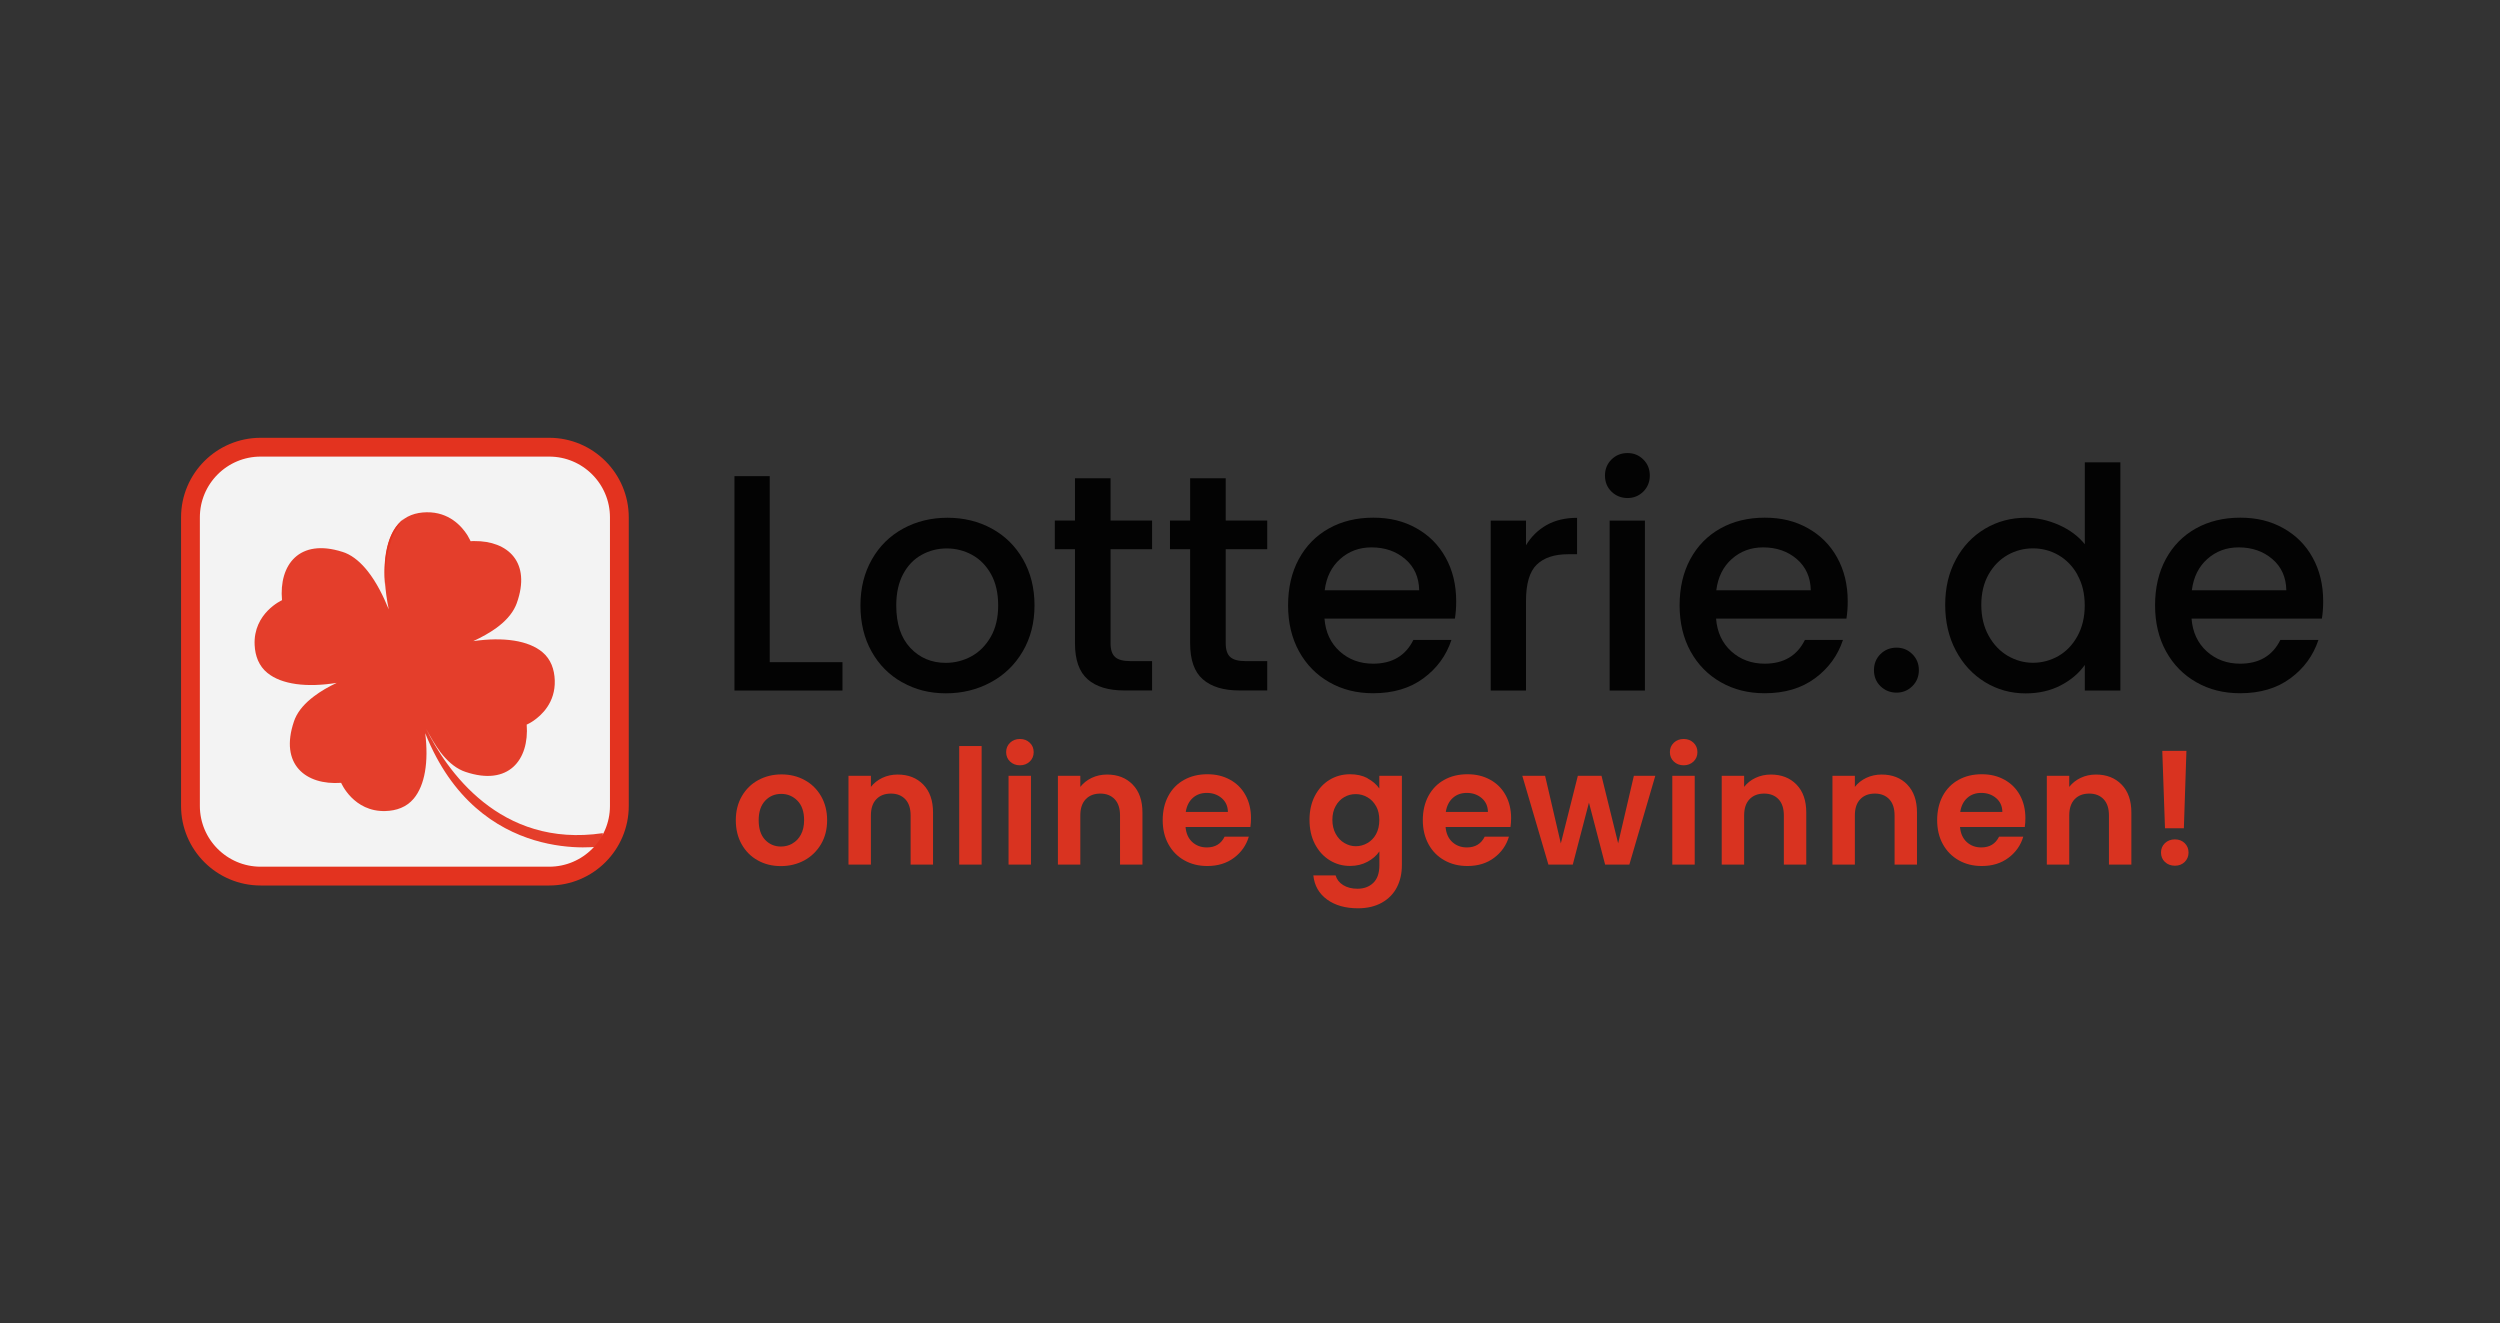 <?xml version="1.0" encoding="UTF-8" standalone="no"?>
<!-- Created with Inkscape (http://www.inkscape.org/) -->

<svg
   width="230.771mm"
   height="122.156mm"
   viewBox="0 0 230.771 122.156"
   version="1.1"
   id="svg1"
   xml:space="preserve"
   inkscape:version="1.4 (e7c3feb1, 2024-10-09)"
   sodipodi:docname="referenzen-lotterie.svg"
   xmlns:inkscape="http://www.inkscape.org/namespaces/inkscape"
   xmlns:sodipodi="http://sodipodi.sourceforge.net/DTD/sodipodi-0.dtd"
   xmlns="http://www.w3.org/2000/svg"
   xmlns:svg="http://www.w3.org/2000/svg"><rect x="0" y="0" width="230.771" height="122.156" fill="#333333" stroke="none"/><sodipodi:namedview
     id="namedview1"
     pagecolor="#cf7171"
     bordercolor="#000000"
     borderopacity="0.25"
     inkscape:showpageshadow="2"
     inkscape:pageopacity="0.0"
     inkscape:pagecheckerboard="0"
     inkscape:deskcolor="#d1d1d1"
     inkscape:document-units="mm"
     inkscape:zoom="0.69699566"
     inkscape:cx="550.21863"
     inkscape:cy="262.55544"
     inkscape:window-width="1680"
     inkscape:window-height="997"
     inkscape:window-x="0"
     inkscape:window-y="25"
     inkscape:window-maximized="1"
     inkscape:current-layer="g3484"
     inkscape:export-bgcolor="#5b5b5b00" /><defs
     id="defs1"><linearGradient
       id="paint0_linear_226_29"
       x1="142.724"
       y1="80.915"
       x2="142.724"
       y2="145.186"
       gradientUnits="userSpaceOnUse"><stop
         stop-color="#B5131D"
         id="stop9" /><stop
         offset="1"
         stop-color="#82110F"
         id="stop10" /></linearGradient><linearGradient
       id="paint1_linear_226_29"
       x1="142.668"
       y1="-17.672"
       x2="142.668"
       y2="83.759"
       gradientUnits="userSpaceOnUse"><stop
         stop-color="white"
         id="stop11" /><stop
         offset="1"
         stop-color="#B5131D"
         id="stop12" /></linearGradient><clipPath
       id="clip0_226_29"><rect
         width="288"
         height="125"
         fill="white"
         id="rect12" /></clipPath><clipPath
       clipPathUnits="userSpaceOnUse"
       id="clipPath3673"><path
         d="M 0,138.898 H 419.528 V 595.275 H 0 Z"
         id="path3671" /></clipPath><clipPath
       clipPathUnits="userSpaceOnUse"
       id="clipPath3685"><path
         d="M 0,0 H 419.528 V 595.276 H 0 Z"
         id="path3683" /></clipPath><clipPath
       clipPathUnits="userSpaceOnUse"
       id="clipPath3697"><path
         d="m 163.225,518.148 h 93.078 v 55.017 h -93.078 z"
         id="path3695" /></clipPath><clipPath
       clipPathUnits="userSpaceOnUse"
       id="clipPath3749"><path
         d="M 0,0 H 419.528 V 595.276 H 0 Z"
         id="path3747" /></clipPath><clipPath
       clipPathUnits="userSpaceOnUse"
       id="clipPath3811"><path
         d="M 0,0 H 419.528 V 595.276 H 0 Z"
         id="path3809" /></clipPath><style
       id="style1-9">
      .cls-1 {
        fill: #010101;
      }

      .cls-1, .cls-2 {
        stroke-width: 0px;
      }

      .cls-2 {
        fill: #e3331f;
      }

      .cls-3 {
        fill: #fff;
        stroke: #e3331f;
        stroke-miterlimit: 10;
        stroke-width: 2.5px;
      }
    </style></defs><g
     inkscape:label="Ebene 1"
     inkscape:groupmode="layer"
     id="layer1"
     transform="translate(0.294,-118.035)"><g
       style="fill:#fdfdfd;fill-opacity:1"
       id="g7"
       transform="matrix(0.653,0,0,0.653,21.121,138.327)"><g
         clip-path="url(#clip0_226_29)"
         id="g9"
         style="fill:#fdfdfd;fill-opacity:1"><mask
           id="mask0_226_29"
           maskUnits="userSpaceOnUse"
           x="3"
           y="3"
           width="282"
           height="119"><path
             d="m 3.61,62.573 c 0,30.465 59.884,58.817 140.401,58.817 80.517,0 140.401,-28.352 140.401,-58.817 C 284.412,32.108 224.517,3.755 144,3.755 63.483,3.755 3.61,32.108 3.61,62.573 Z"
             fill="#ffffff"
             id="path2" /></mask><mask
           id="mask1_226_29"
           maskUnits="userSpaceOnUse"
           x="22"
           y="3"
           width="244"
           height="62"><path
             d="M 22.119,33.773 C 44.986,51.129 89.223,64.204 144,64.204 198.777,64.204 243.014,51.14 265.881,33.773 242.176,16.35 197.67,3.744 144,3.744 90.33,3.744 45.836,16.35 22.119,33.773 Z"
             fill="#ffffff"
             id="path4" /></mask></g></g><g
       id="g15"
       transform="translate(-0.605,132.841)" /><g
       id="g2744"
       transform="matrix(1.329,0,0,1.329,65.849,-65.748)" /><g
       id="g3408"
       transform="matrix(0.265,0,0,0.265,47.86,-418.276)"><g
         id="g3409"><g
           id="g3410"
           transform="translate(4.113)"
           style="fill:#fdfdfd;fill-opacity:1"><g
             id="g3431"
             transform="matrix(1.908,0,0,1.908,-88.222,2109.469)"
             style="stroke:none;stroke-opacity:1;fill:#fdfdfd;fill-opacity:1"><g
               id="g3434"
               transform="translate(11.737,4.628)"><g
                 id="g3663"
                 inkscape:label="af0e2ab1e63f8ffa42b9f6e217c3717426b52d22"
                 transform="matrix(3.692,0,0,-3.692,-608.947,2087.863)"
                 style="fill:#2f3134;fill-opacity:1"><g
                   id="g3691"
                   style="fill:#ffffff;fill-opacity:0.94"><g
                     id="g3693"
                     clip-path="url(#clipPath3697)"
                     style="fill:#ffffff;fill-opacity:0.94" /></g><g
                   id="g3709"
                   transform="translate(30.665,397.56)"
                   style="fill:#ffffff;fill-opacity:0.94" /><g
                   id="g3711"
                   transform="translate(40.202,406.116)"
                   style="fill:#ffffff;fill-opacity:0.94" /><g
                   id="g3483"
                   transform="matrix(0.305,0,0,-0.305,158.535,568.527)"
                   style="fill:#ffffff;fill-opacity:0.94;stroke:none;stroke-opacity:1"><g
                     id="g3484"
                     transform="matrix(0.466,0,0,0.466,-8.46,32.398)"><g
                       id="g31"
                       transform="matrix(2.617,0,0,2.617,6.336,6.532)"><g
                         id="g11"><path
                           class="cls-1"
                           d="m 78.26,31.02 h 9.67 v 3.77 H 73.57 V 6.29 h 4.69 v 24.72 z"
                           id="path1" /><path
                           class="cls-1"
                           d="m 95.87,33.7 c -1.73,-0.97 -3.09,-2.34 -4.07,-4.1 -0.99,-1.76 -1.48,-3.81 -1.48,-6.13 0,-2.32 0.51,-4.33 1.52,-6.11 1.01,-1.78 2.4,-3.14 4.16,-4.1 1.76,-0.96 3.72,-1.44 5.89,-1.44 2.17,0 4.13,0.48 5.89,1.44 1.76,0.96 3.14,2.32 4.16,4.1 1.01,1.78 1.52,3.81 1.52,6.11 0,2.3 -0.52,4.33 -1.56,6.11 -1.04,1.78 -2.46,3.15 -4.26,4.12 -1.8,0.97 -3.78,1.46 -5.95,1.46 -2.17,0 -4.07,-0.48 -5.8,-1.46 z m 9.2,-3.46 c 1.06,-0.57 1.91,-1.44 2.57,-2.58 0.66,-1.15 0.99,-2.54 0.99,-4.18 0,-1.64 -0.32,-3.03 -0.95,-4.16 -0.63,-1.13 -1.47,-1.99 -2.51,-2.56 -1.04,-0.57 -2.17,-0.86 -3.38,-0.86 -1.21,0 -2.33,0.29 -3.35,0.86 -1.03,0.57 -1.85,1.43 -2.45,2.56 -0.6,1.13 -0.91,2.52 -0.91,4.16 0,2.43 0.62,4.31 1.87,5.64 1.25,1.33 2.82,1.99 4.71,1.99 1.21,0 2.34,-0.29 3.4,-0.86 z"
                           id="path2-0" /><path
                           class="cls-1"
                           d="m 123.57,16.01 v 12.5 c 0,0.85 0.2,1.46 0.6,1.82 0.4,0.37 1.08,0.55 2.04,0.55 h 2.88 v 3.9 h -3.7 c -2.11,0 -3.73,-0.49 -4.86,-1.48 -1.13,-0.99 -1.69,-2.58 -1.69,-4.8 V 16 h -2.68 v -3.81 h 2.68 V 6.57 h 4.73 v 5.62 h 5.52 V 16 h -5.52 z"
                           id="path3" /><path
                           class="cls-1"
                           d="m 138.88,16.01 v 12.5 c 0,0.85 0.2,1.46 0.6,1.82 0.4,0.37 1.08,0.55 2.04,0.55 h 2.88 v 3.9 h -3.7 c -2.11,0 -3.73,-0.49 -4.86,-1.48 -1.13,-0.98 -1.69,-2.58 -1.69,-4.8 V 16 h -2.68 v -3.81 h 2.68 V 6.57 h 4.73 v 5.62 h 5.52 V 16 h -5.52 z"
                           id="path4-5" /><path
                           class="cls-1"
                           d="m 169.34,25.23 h -17.33 c 0.14,1.8 0.81,3.25 2.02,4.35 1.21,1.09 2.69,1.64 4.45,1.64 2.52,0 4.31,-1.05 5.35,-3.16 h 5.06 c -0.69,2.08 -1.93,3.78 -3.72,5.1 -1.8,1.33 -4.03,1.99 -6.69,1.99 -2.17,0 -4.11,-0.48 -5.82,-1.46 -1.71,-0.97 -3.06,-2.34 -4.03,-4.1 -0.97,-1.76 -1.46,-3.81 -1.46,-6.13 0,-2.32 0.47,-4.37 1.42,-6.13 0.95,-1.76 2.28,-3.12 3.99,-4.08 1.71,-0.96 3.68,-1.44 5.91,-1.44 2.23,0 4.05,0.46 5.72,1.39 1.67,0.93 2.98,2.23 3.91,3.92 0.93,1.68 1.4,3.61 1.4,5.8 0,0.85 -0.06,1.61 -0.17,2.3 z m -4.74,-3.77 c -0.03,-1.72 -0.64,-3.1 -1.85,-4.14 -1.21,-1.04 -2.7,-1.56 -4.49,-1.56 -1.62,0 -3,0.51 -4.16,1.54 -1.15,1.02 -1.84,2.41 -2.06,4.16 h 12.55 z"
                           id="path5" /><path
                           class="cls-1"
                           d="m 181.54,12.79 c 1.14,-0.64 2.49,-0.96 4.05,-0.96 v 4.84 h -1.19 c -1.84,0 -3.23,0.47 -4.18,1.39 -0.95,0.93 -1.42,2.54 -1.42,4.84 v 11.89 h -4.69 V 12.2 h 4.69 v 3.28 c 0.69,-1.15 1.6,-2.04 2.74,-2.69 z"
                           id="path6" /><path
                           class="cls-1"
                           d="m 190.16,8.34 c -0.58,-0.57 -0.86,-1.28 -0.86,-2.13 0,-0.85 0.29,-1.56 0.86,-2.13 0.57,-0.57 1.29,-0.86 2.14,-0.86 0.85,0 1.52,0.29 2.1,0.86 0.58,0.57 0.86,1.29 0.86,2.13 0,0.84 -0.29,1.56 -0.86,2.13 -0.58,0.57 -1.28,0.86 -2.1,0.86 -0.82,0 -1.56,-0.29 -2.14,-0.86 z m 4.45,3.86 v 22.59 h -4.69 V 12.2 Z"
                           id="path7" /><path
                           class="cls-1"
                           d="m 221.4,25.23 h -17.33 c 0.14,1.8 0.81,3.25 2.02,4.35 1.21,1.09 2.69,1.64 4.44,1.64 2.52,0 4.31,-1.05 5.35,-3.16 h 5.06 c -0.69,2.08 -1.93,3.78 -3.72,5.1 -1.8,1.33 -4.03,1.99 -6.69,1.99 -2.17,0 -4.11,-0.48 -5.82,-1.46 -1.71,-0.97 -3.06,-2.34 -4.03,-4.1 -0.97,-1.76 -1.46,-3.81 -1.46,-6.13 0,-2.32 0.47,-4.37 1.42,-6.13 0.95,-1.76 2.28,-3.12 3.99,-4.08 1.71,-0.96 3.68,-1.44 5.91,-1.44 2.23,0 4.05,0.46 5.72,1.39 1.67,0.93 2.98,2.23 3.91,3.92 0.93,1.68 1.4,3.61 1.4,5.8 0,0.85 -0.06,1.61 -0.17,2.3 z m -4.74,-3.77 c -0.03,-1.72 -0.65,-3.1 -1.85,-4.14 -1.21,-1.04 -2.7,-1.56 -4.49,-1.56 -1.62,0 -3,0.51 -4.16,1.54 -1.15,1.02 -1.84,2.41 -2.06,4.16 h 12.55 z"
                           id="path8" /><path
                           class="cls-1"
                           d="m 225.92,34.21 c -0.58,-0.57 -0.86,-1.28 -0.86,-2.13 0,-0.85 0.29,-1.56 0.86,-2.13 0.58,-0.57 1.29,-0.86 2.14,-0.86 0.85,0 1.52,0.29 2.1,0.86 0.58,0.57 0.87,1.29 0.87,2.13 0,0.84 -0.29,1.56 -0.87,2.13 -0.58,0.57 -1.28,0.86 -2.1,0.86 -0.82,0 -1.56,-0.29 -2.14,-0.86 z"
                           id="path9" /><path
                           class="cls-1"
                           d="m 235.95,17.36 c 0.95,-1.75 2.24,-3.11 3.87,-4.08 1.63,-0.97 3.45,-1.46 5.45,-1.46 1.48,0 2.94,0.32 4.38,0.96 1.44,0.64 2.59,1.5 3.44,2.56 V 4.45 h 4.73 v 30.34 h -4.73 v -3.4 c -0.77,1.09 -1.83,2 -3.19,2.71 -1.36,0.71 -2.92,1.07 -4.67,1.07 -1.98,0 -3.78,-0.5 -5.41,-1.5 -1.63,-1 -2.92,-2.39 -3.87,-4.18 -0.95,-1.79 -1.42,-3.82 -1.42,-6.09 0,-2.27 0.47,-4.28 1.42,-6.03 z m 16.17,2.05 c -0.64,-1.15 -1.49,-2.02 -2.53,-2.62 -1.04,-0.6 -2.17,-0.9 -3.38,-0.9 -1.21,0 -2.33,0.29 -3.38,0.88 -1.04,0.59 -1.89,1.45 -2.53,2.58 -0.64,1.13 -0.97,2.48 -0.97,4.04 0,1.56 0.32,2.92 0.97,4.1 0.65,1.18 1.5,2.07 2.55,2.69 1.06,0.61 2.17,0.92 3.35,0.92 1.18,0 2.33,-0.3 3.38,-0.9 1.04,-0.6 1.89,-1.48 2.53,-2.64 0.64,-1.16 0.97,-2.52 0.97,-4.08 0,-1.56 -0.32,-2.91 -0.97,-4.06 z"
                           id="path10" /><path
                           class="cls-1"
                           d="m 284.61,25.23 h -17.33 c 0.14,1.8 0.81,3.25 2.02,4.35 1.21,1.09 2.69,1.64 4.44,1.64 2.52,0 4.31,-1.05 5.35,-3.16 h 5.06 c -0.69,2.08 -1.93,3.78 -3.72,5.1 -1.8,1.33 -4.03,1.99 -6.69,1.99 -2.17,0 -4.11,-0.48 -5.82,-1.46 -1.71,-0.97 -3.06,-2.34 -4.03,-4.1 -0.97,-1.76 -1.46,-3.81 -1.46,-6.13 0,-2.32 0.47,-4.37 1.42,-6.13 0.95,-1.76 2.28,-3.12 3.99,-4.08 1.71,-0.96 3.68,-1.44 5.91,-1.44 2.23,0 4.05,0.46 5.72,1.39 1.67,0.93 2.98,2.23 3.91,3.92 0.93,1.68 1.4,3.61 1.4,5.8 0,0.85 -0.06,1.61 -0.17,2.3 z m -4.73,-3.77 c -0.03,-1.72 -0.64,-3.1 -1.85,-4.14 -1.21,-1.04 -2.7,-1.56 -4.49,-1.56 -1.62,0 -3,0.51 -4.16,1.54 -1.15,1.02 -1.84,2.41 -2.06,4.16 h 12.55 z"
                           id="path11" /></g><g
                         id="g26"><path
                           class="cls-2"
                           d="m 76.67,57.37 c -0.91,-0.5 -1.62,-1.22 -2.14,-2.14 -0.52,-0.92 -0.78,-1.99 -0.78,-3.2 0,-1.21 0.27,-2.27 0.8,-3.19 0.53,-0.92 1.26,-1.64 2.18,-2.14 0.92,-0.5 1.95,-0.76 3.09,-0.76 1.14,0 2.17,0.25 3.09,0.76 0.92,0.5 1.65,1.22 2.18,2.14 0.53,0.92 0.8,1.99 0.8,3.19 0,1.2 -0.27,2.27 -0.82,3.2 -0.55,0.92 -1.29,1.64 -2.21,2.14 -0.93,0.5 -1.97,0.76 -3.12,0.76 -1.15,0 -2.16,-0.25 -3.07,-0.76 z m 4.59,-2.24 c 0.48,-0.26 0.86,-0.66 1.14,-1.18 0.28,-0.52 0.43,-1.16 0.43,-1.92 0,-1.12 -0.29,-1.98 -0.88,-2.59 -0.59,-0.6 -1.31,-0.91 -2.16,-0.91 -0.85,0 -1.57,0.3 -2.14,0.91 -0.57,0.61 -0.86,1.47 -0.86,2.59 0,1.12 0.28,1.98 0.84,2.59 0.56,0.6 1.27,0.91 2.12,0.91 0.54,0 1.05,-0.13 1.52,-0.39 z"
                           id="path12" /><path
                           class="cls-2"
                           d="m 98.67,47.29 c 0.87,0.89 1.3,2.13 1.3,3.72 v 6.92 h -2.98 v -6.52 c 0,-0.94 -0.23,-1.66 -0.7,-2.16 -0.47,-0.5 -1.11,-0.76 -1.92,-0.76 -0.81,0 -1.47,0.25 -1.95,0.76 -0.48,0.51 -0.71,1.22 -0.71,2.16 v 6.52 h -2.98 v -11.8 h 2.98 v 1.47 c 0.4,-0.51 0.91,-0.91 1.52,-1.2 0.61,-0.29 1.3,-0.44 2.03,-0.44 1.41,0 2.54,0.44 3.41,1.33 z"
                           id="path13" /><path
                           class="cls-2"
                           d="m 106.43,42.17 v 15.76 h -2.98 V 42.17 Z"
                           id="path14" /><path
                           class="cls-2"
                           d="m 110.21,44.23 c -0.35,-0.33 -0.52,-0.75 -0.52,-1.25 0,-0.5 0.17,-0.91 0.52,-1.25 0.35,-0.33 0.78,-0.5 1.31,-0.5 0.53,0 0.96,0.17 1.31,0.5 0.35,0.33 0.52,0.75 0.52,1.25 0,0.5 -0.17,0.91 -0.52,1.25 -0.35,0.33 -0.78,0.5 -1.31,0.5 -0.53,0 -0.96,-0.17 -1.31,-0.5 z m 2.78,1.9 v 11.8 h -2.98 v -11.8 z"
                           id="path15" /><path
                           class="cls-2"
                           d="m 126.51,47.29 c 0.87,0.89 1.3,2.13 1.3,3.72 v 6.92 h -2.98 v -6.52 c 0,-0.94 -0.23,-1.66 -0.7,-2.16 -0.47,-0.5 -1.11,-0.76 -1.92,-0.76 -0.81,0 -1.47,0.25 -1.95,0.76 -0.48,0.51 -0.71,1.22 -0.71,2.16 v 6.52 h -2.98 v -11.8 h 2.98 v 1.47 c 0.4,-0.51 0.91,-0.91 1.52,-1.2 0.61,-0.29 1.3,-0.44 2.03,-0.44 1.41,0 2.54,0.44 3.41,1.33 z"
                           id="path16" /><path
                           class="cls-2"
                           d="m 142.17,52.93 h -8.63 c 0.07,0.85 0.37,1.52 0.89,2 0.53,0.48 1.17,0.72 1.94,0.72 1.11,0 1.9,-0.48 2.36,-1.43 h 3.22 c -0.34,1.14 -0.99,2.07 -1.96,2.8 -0.97,0.73 -2.15,1.1 -3.56,1.1 -1.14,0 -2.16,-0.25 -3.06,-0.76 -0.9,-0.5 -1.6,-1.22 -2.11,-2.14 -0.51,-0.92 -0.76,-1.99 -0.76,-3.2 0,-1.21 0.25,-2.29 0.75,-3.22 0.5,-0.93 1.19,-1.63 2.09,-2.13 0.9,-0.5 1.92,-0.75 3.09,-0.75 1.17,0 2.13,0.24 3.01,0.72 0.89,0.48 1.58,1.17 2.07,2.06 0.49,0.89 0.73,1.91 0.73,3.06 0,0.43 -0.03,0.81 -0.08,1.15 z m -3,-2 c -0.01,-0.77 -0.29,-1.38 -0.83,-1.84 -0.54,-0.46 -1.2,-0.69 -1.98,-0.69 -0.74,0 -1.36,0.22 -1.86,0.67 -0.5,0.45 -0.81,1.07 -0.93,1.86 z"
                           id="path17" /><path
                           class="cls-2"
                           d="m 157.72,46.46 c 0.67,0.35 1.19,0.8 1.58,1.35 v -1.68 h 3 v 11.88 c 0,1.09 -0.22,2.07 -0.66,2.93 -0.44,0.86 -1.1,1.54 -1.98,2.04 -0.88,0.5 -1.95,0.76 -3.19,0.76 -1.68,0 -3.05,-0.39 -4.12,-1.17 -1.07,-0.78 -1.68,-1.85 -1.82,-3.2 h 2.96 c 0.16,0.54 0.49,0.97 1.01,1.29 0.52,0.32 1.15,0.48 1.89,0.48 0.87,0 1.57,-0.26 2.11,-0.78 0.54,-0.52 0.81,-1.3 0.81,-2.35 v -1.83 c -0.38,0.55 -0.91,1.02 -1.59,1.38 -0.68,0.36 -1.44,0.55 -2.31,0.55 -0.99,0 -1.9,-0.25 -2.73,-0.77 -0.82,-0.51 -1.47,-1.23 -1.95,-2.16 -0.48,-0.93 -0.71,-2 -0.71,-3.21 0,-1.21 0.24,-2.25 0.71,-3.17 0.48,-0.92 1.12,-1.63 1.94,-2.13 0.82,-0.5 1.73,-0.75 2.74,-0.75 0.88,0 1.65,0.17 2.32,0.52 z m 1.15,3.71 c -0.29,-0.52 -0.67,-0.92 -1.15,-1.19 -0.48,-0.28 -1,-0.42 -1.55,-0.42 -0.55,0 -1.07,0.13 -1.53,0.4 -0.47,0.27 -0.85,0.66 -1.14,1.18 -0.29,0.52 -0.44,1.13 -0.44,1.84 0,0.71 0.15,1.33 0.44,1.86 0.29,0.53 0.67,0.94 1.15,1.22 0.48,0.28 0.98,0.43 1.52,0.43 0.54,0 1.07,-0.14 1.55,-0.42 0.48,-0.28 0.87,-0.67 1.15,-1.19 0.28,-0.52 0.43,-1.14 0.43,-1.86 0,-0.72 -0.14,-1.34 -0.43,-1.86 z"
                           id="path18" /><path
                           class="cls-2"
                           d="m 176.74,52.93 h -8.63 c 0.07,0.85 0.37,1.52 0.89,2 0.53,0.48 1.17,0.72 1.94,0.72 1.11,0 1.9,-0.48 2.37,-1.43 h 3.22 c -0.34,1.14 -0.99,2.07 -1.96,2.8 -0.96,0.73 -2.15,1.1 -3.56,1.1 -1.14,0 -2.16,-0.25 -3.06,-0.76 -0.9,-0.5 -1.61,-1.22 -2.11,-2.14 -0.5,-0.92 -0.76,-1.99 -0.76,-3.2 0,-1.21 0.25,-2.29 0.75,-3.22 0.5,-0.92 1.19,-1.63 2.09,-2.13 0.9,-0.5 1.92,-0.75 3.09,-0.75 1.17,0 2.13,0.24 3.01,0.72 0.89,0.48 1.58,1.17 2.07,2.06 0.49,0.89 0.73,1.91 0.73,3.06 0,0.43 -0.03,0.81 -0.08,1.15 z m -3,-2 c -0.01,-0.77 -0.29,-1.38 -0.83,-1.84 -0.54,-0.46 -1.2,-0.69 -1.98,-0.69 -0.74,0 -1.36,0.22 -1.86,0.67 -0.5,0.45 -0.81,1.07 -0.93,1.86 z"
                           id="path19" /><path
                           class="cls-2"
                           d="m 195.99,46.13 -3.45,11.8 h -3.22 l -2.15,-8.24 -2.15,8.24 h -3.24 l -3.47,-11.8 h 3.03 l 2.09,8.99 2.26,-8.99 h 3.15 l 2.21,8.97 2.09,-8.97 z"
                           id="path20" /><path
                           class="cls-2"
                           d="m 198.45,44.23 c -0.35,-0.33 -0.52,-0.75 -0.52,-1.25 0,-0.5 0.17,-0.91 0.52,-1.25 0.35,-0.33 0.78,-0.5 1.31,-0.5 0.53,0 0.96,0.17 1.31,0.5 0.35,0.33 0.52,0.75 0.52,1.25 0,0.5 -0.17,0.91 -0.52,1.25 -0.35,0.33 -0.79,0.5 -1.31,0.5 -0.52,0 -0.96,-0.17 -1.31,-0.5 z m 2.78,1.9 v 11.8 h -2.98 v -11.8 z"
                           id="path21" /><path
                           class="cls-2"
                           d="m 214.76,47.29 c 0.87,0.89 1.3,2.13 1.3,3.72 v 6.92 h -2.98 v -6.52 c 0,-0.94 -0.23,-1.66 -0.7,-2.16 -0.47,-0.5 -1.11,-0.76 -1.92,-0.76 -0.81,0 -1.47,0.25 -1.95,0.76 -0.48,0.51 -0.71,1.22 -0.71,2.16 v 6.52 h -2.98 v -11.8 h 2.98 v 1.47 c 0.4,-0.51 0.9,-0.91 1.52,-1.2 0.62,-0.29 1.3,-0.44 2.03,-0.44 1.41,0 2.54,0.44 3.41,1.33 z"
                           id="path22" /><path
                           class="cls-2"
                           d="m 229.48,47.29 c 0.87,0.89 1.3,2.13 1.3,3.72 v 6.92 h -2.98 v -6.52 c 0,-0.94 -0.23,-1.66 -0.7,-2.16 -0.47,-0.5 -1.11,-0.76 -1.92,-0.76 -0.81,0 -1.47,0.25 -1.95,0.76 -0.48,0.5 -0.71,1.22 -0.71,2.16 v 6.52 h -2.98 v -11.8 h 2.98 v 1.47 c 0.4,-0.51 0.91,-0.91 1.52,-1.2 0.62,-0.29 1.3,-0.44 2.04,-0.44 1.41,0 2.54,0.44 3.41,1.33 z"
                           id="path23" /><path
                           class="cls-2"
                           d="m 245.13,52.93 h -8.63 c 0.07,0.85 0.37,1.52 0.89,2 0.53,0.48 1.17,0.72 1.94,0.72 1.11,0 1.89,-0.48 2.36,-1.43 h 3.22 c -0.34,1.14 -0.99,2.07 -1.96,2.8 -0.97,0.73 -2.15,1.1 -3.56,1.1 -1.14,0 -2.16,-0.25 -3.06,-0.76 -0.9,-0.51 -1.6,-1.22 -2.11,-2.14 -0.51,-0.92 -0.76,-1.99 -0.76,-3.2 0,-1.21 0.25,-2.29 0.74,-3.22 0.5,-0.92 1.19,-1.63 2.09,-2.13 0.9,-0.5 1.92,-0.75 3.09,-0.75 1.17,0 2.13,0.24 3.01,0.72 0.88,0.48 1.58,1.17 2.07,2.06 0.49,0.89 0.73,1.91 0.73,3.06 0,0.43 -0.03,0.81 -0.08,1.15 z m -3,-2 c -0.01,-0.77 -0.29,-1.38 -0.83,-1.84 -0.54,-0.46 -1.2,-0.69 -1.98,-0.69 -0.74,0 -1.36,0.22 -1.86,0.67 -0.5,0.45 -0.81,1.07 -0.93,1.86 z"
                           id="path24" /><path
                           class="cls-2"
                           d="m 257.98,47.29 c 0.87,0.89 1.3,2.13 1.3,3.72 v 6.92 h -2.98 v -6.52 c 0,-0.94 -0.23,-1.66 -0.7,-2.16 -0.47,-0.5 -1.11,-0.76 -1.92,-0.76 -0.81,0 -1.47,0.25 -1.95,0.76 -0.47,0.5 -0.71,1.22 -0.71,2.16 v 6.52 h -2.98 v -11.8 h 2.98 v 1.47 c 0.4,-0.51 0.91,-0.91 1.52,-1.2 0.62,-0.29 1.29,-0.44 2.03,-0.44 1.41,0 2.54,0.44 3.41,1.33 z"
                           id="path25" /><path
                           class="cls-2"
                           d="m 263.74,57.58 c -0.35,-0.33 -0.52,-0.75 -0.52,-1.25 0,-0.5 0.17,-0.91 0.52,-1.25 0.35,-0.33 0.79,-0.5 1.33,-0.5 0.54,0 0.96,0.17 1.3,0.5 0.34,0.33 0.51,0.75 0.51,1.25 0,0.5 -0.17,0.91 -0.51,1.25 -0.34,0.33 -0.77,0.5 -1.3,0.5 -0.53,0 -0.98,-0.17 -1.33,-0.5 z m 2.86,-14.77 -0.34,10.29 h -2.51 l -0.36,-10.29 h 3.22 z"
                           id="path26" /></g><g
                         id="g30"><path
                           class="cls-3"
                           d="m 10.58,2.44 h 38.36 c 5.15,0 9.33,4.18 9.33,9.33 v 38.36 c 0,5.15 -4.18,9.33 -9.33,9.33 H 10.58 c -5.15,0 -9.33,-4.18 -9.33,-9.33 V 11.77 c 0,-5.15 4.18,-9.33 9.33,-9.33 z"
                           id="path27" /><g
                           id="g29"><path
                             class="cls-2"
                             d="m 32.52,39.78 c 0.61,1.11 1.24,2.25 1.96,3.2 0.85,1.11 1.83,2 2.95,2.48 0.12,0.05 0.24,0.1 0.37,0.14 5.73,1.94 8.51,-1.58 8.15,-6.29 0,0 0,0 0.02,0 0,0 0,0 0,0 0,0 0.02,-0.01 0.04,-0.02 0,0 0,0 0,0 0.02,0 0.04,-0.02 0.07,-0.03 0,0 0,0 0,0 0.12,-0.06 0.3,-0.15 0.52,-0.29 0,0 0.01,0 0.02,-0.01 0.05,-0.03 0.1,-0.06 0.15,-0.1 0,0 0.01,0 0.02,-0.01 v 0 c 1.13,-0.76 2.99,-2.46 2.89,-5.42 -0.05,-1.45 -0.51,-2.8 -1.65,-3.75 -1.84,-1.54 -5.14,-2.04 -9.18,-1.46 1.1,-0.51 2.16,-1.09 3.08,-1.76 1.13,-0.83 2.04,-1.79 2.54,-2.9 0.05,-0.12 0.1,-0.24 0.15,-0.36 1.97,-5.48 -1.18,-8.32 -5.63,-8.28 v 0 c 0,0 0,0 0,0 -0.17,0 -0.33,0 -0.5,0.02 0,0 -0.11,-0.27 -0.35,-0.67 0,0 0,0 0,-0.01 -0.03,-0.05 -0.06,-0.1 -0.1,-0.16 0,0 0,-0.01 -0.01,-0.02 0,0 0,0 0,0 -0.74,-1.14 -2.4,-3.03 -5.37,-2.99 -1.45,0.02 -2.81,0.46 -3.78,1.58 -1.85,2.13 -2.3,6.29 -1.27,11.33 -0.73,-1.8 -1.65,-3.63 -2.79,-5.07 -0.87,-1.1 -1.86,-1.98 -2.98,-2.44 -0.12,-0.05 -0.24,-0.09 -0.37,-0.13 -5.76,-1.85 -8.48,1.72 -8.05,6.42 0,0 -3.84,1.71 -3.64,5.96 0.07,1.45 0.56,2.79 1.71,3.72 1.87,1.51 5.17,1.96 9.2,1.31 -1.1,0.52 -2.15,1.12 -3.05,1.81 -1.12,0.85 -2.01,1.82 -2.49,2.94 -0.05,0.12 -0.1,0.24 -0.14,0.37 -1.95,5.72 1.56,8.51 6.27,8.17 0,0 1.64,3.88 5.89,3.75 1.45,-0.04 2.8,-0.51 3.75,-1.64 1.49,-1.77 2.01,-4.88 1.54,-8.71 7.14,17.9 23.61,15.01 23.61,15.01 V 53.75 C 42.33,55.78 35.26,45.31 32.54,39.81 Z"
                             id="path28" /><path
                             class="cls-2"
                             d="m 29.51,12.09 c 0.05,-0.05 0.09,-0.1 0.14,-0.15 -0.28,0.2 -0.55,0.43 -0.79,0.71 -1.48,1.7 -2.07,4.7 -1.72,8.4 -0.1,-3.51 0.51,-6.82 2.36,-8.95 z"
                             id="path29" /></g></g></g></g></g></g></g></g></g></g></g></g><style
     type="text/css"
     id="style1">
				.st0 {
					fill: #ffffff;
				}
			</style><style
     type="text/css"
     id="style1-8">
	.st0{fill:#399DC6;}
	.st1{fill:#408032;}
	.st2{fill-rule:evenodd;clip-rule:evenodd;}
</style><style
     type="text/css"
     id="style1-0">
	.st0{fill:#399DC6;}
	.st1{fill:#408032;}
	.st2{fill-rule:evenodd;clip-rule:evenodd;}
</style><style
     type="text/css"
     id="style2">
	.st0{fill:#0095DB;}
	.st1{fill:#FFE500;}
	.st2{fill:#76B82A;}
</style></svg>
